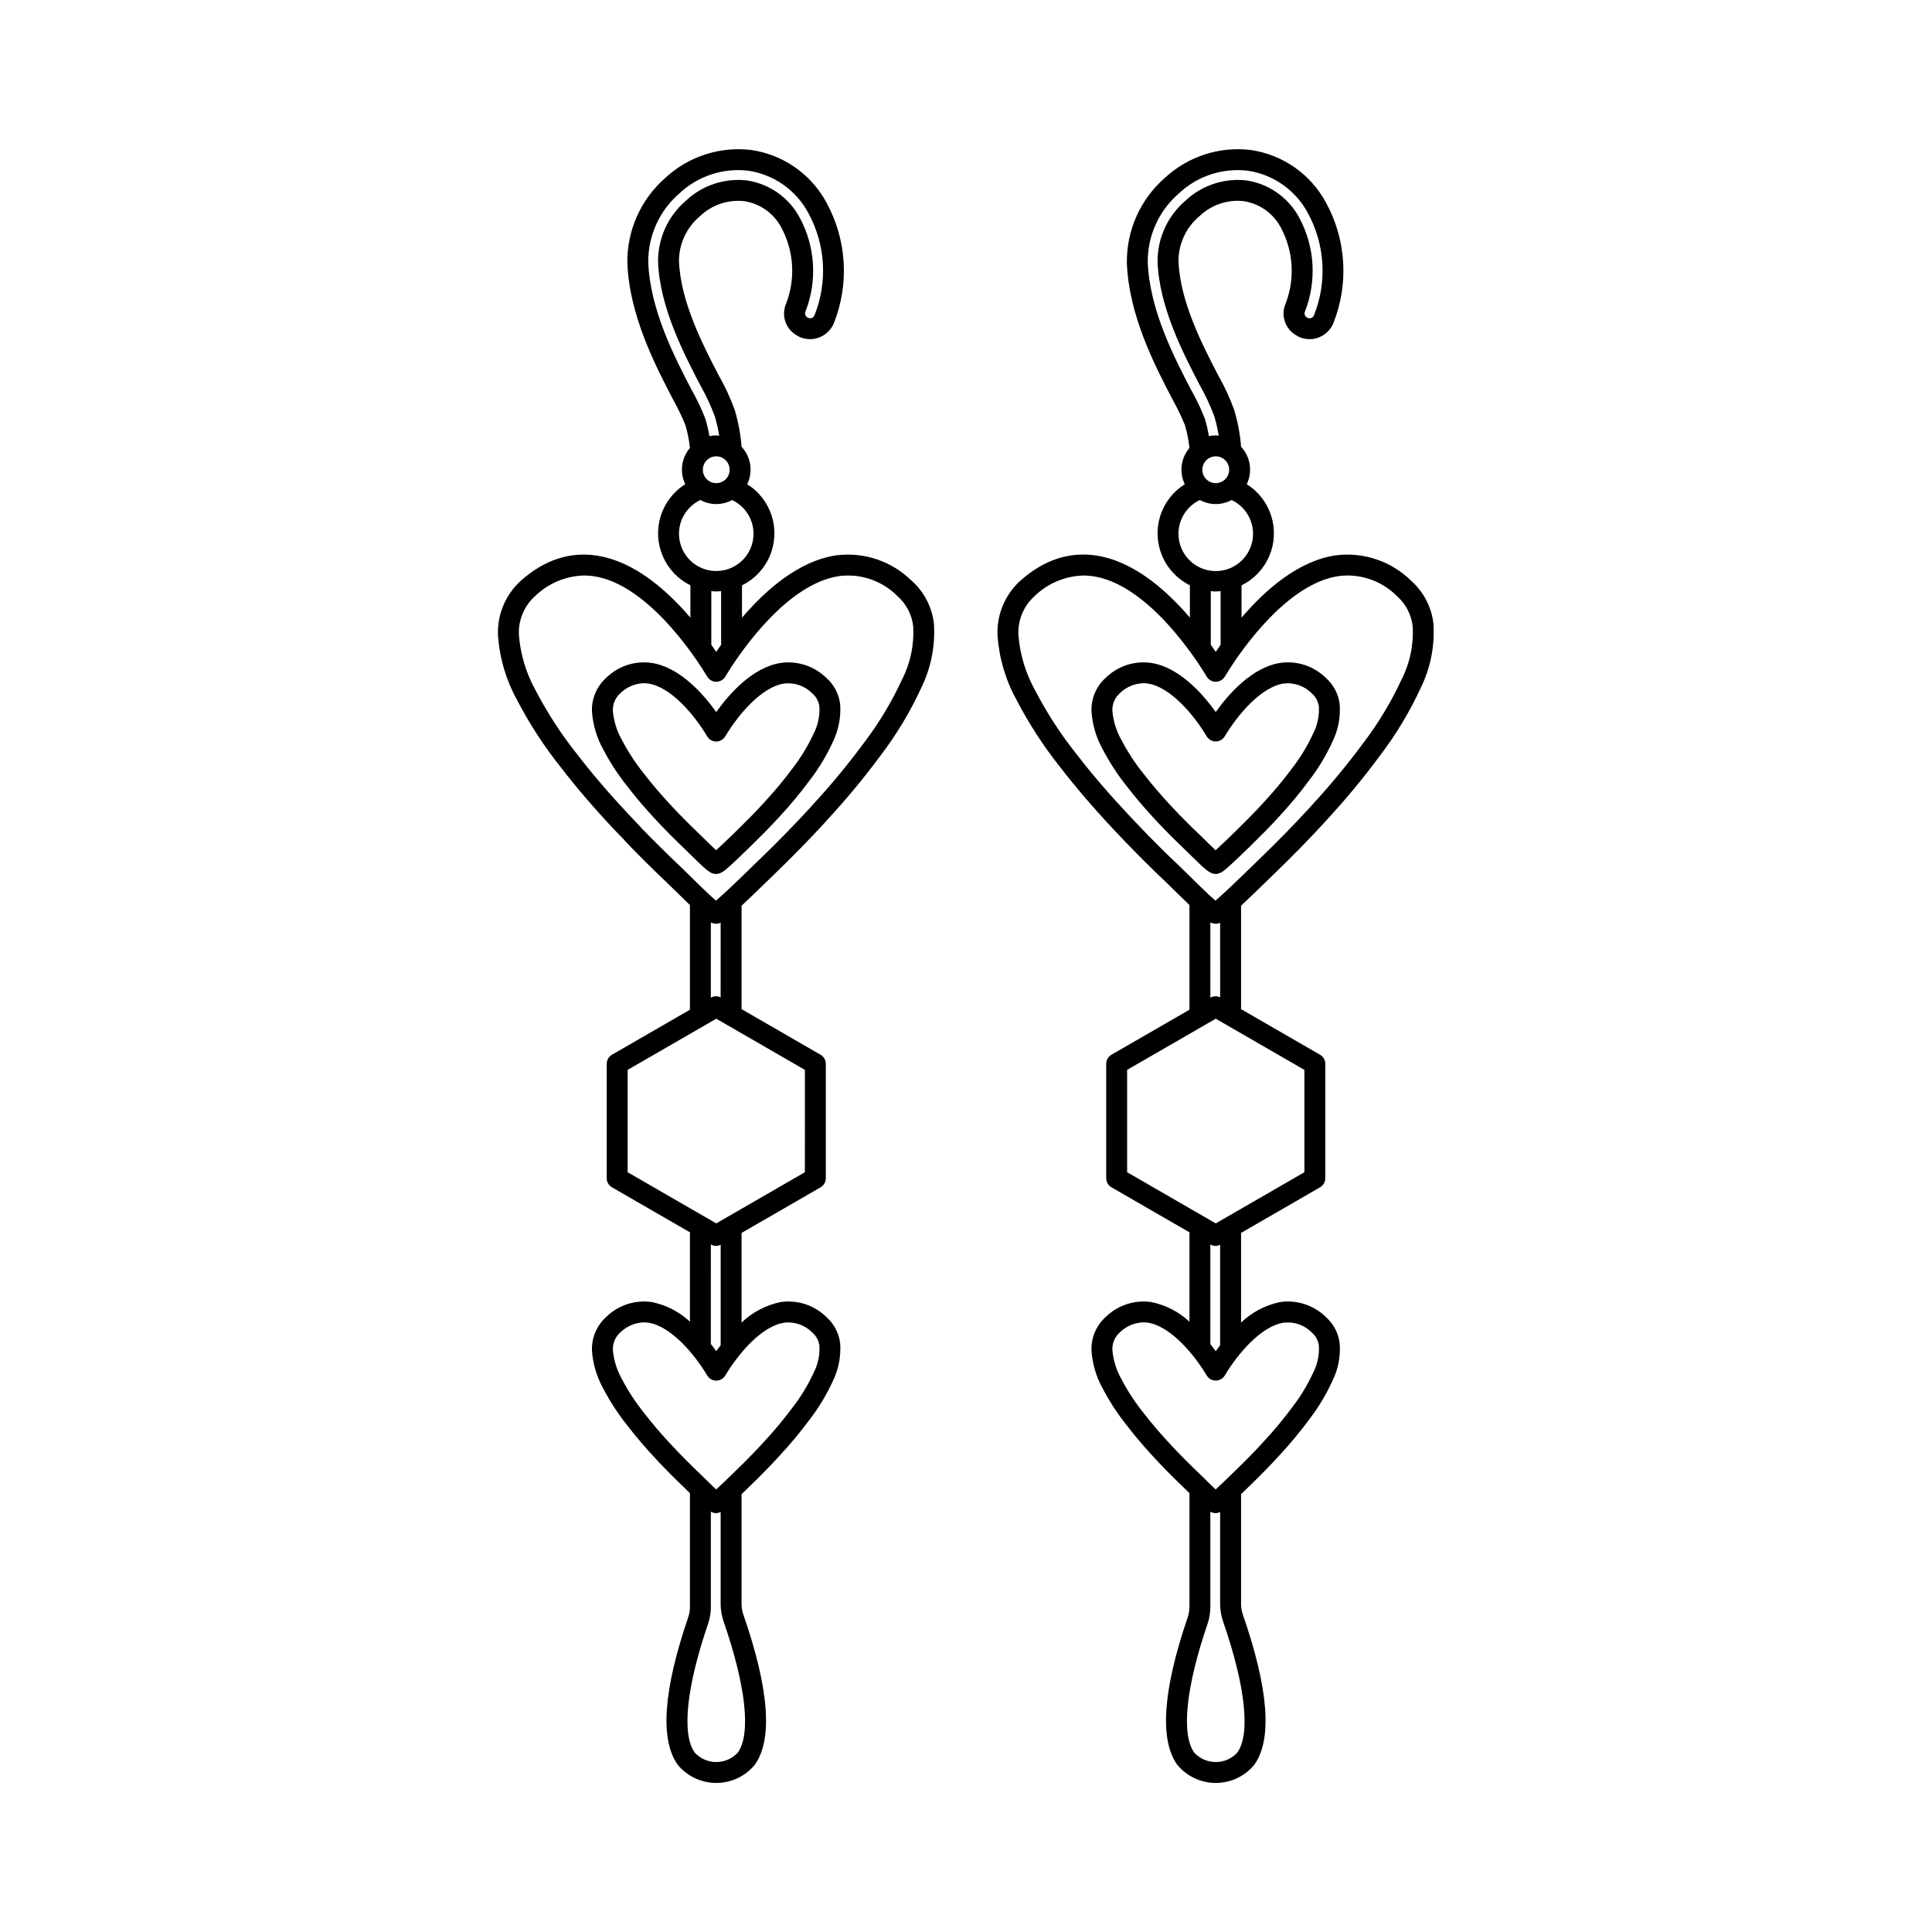 <?xml version="1.0" encoding="UTF-8"?>
<!-- Uploaded to: ICON Repo, www.iconrepo.com, Generator: ICON Repo Mixer Tools -->
<svg fill="#000000" width="800px" height="800px" version="1.1" viewBox="144 144 512 512" xmlns="http://www.w3.org/2000/svg">
 <g>
  <path d="m385.57 297.88c-5.242-5.156-12.555-7.629-19.852-6.723-9.961 1.406-18.762 9.145-25.078 16.543v-8.57c3.289-1.617 5.894-4.356 7.34-7.723 1.445-3.367 1.641-7.141 0.551-10.641-1.094-3.5-3.398-6.492-6.504-8.438 1.59-3.305 0.996-7.242-1.5-9.926-0.258-3.301-0.863-6.562-1.809-9.734-1.152-3.188-2.578-6.269-4.262-9.215-4.035-7.754-10.141-19.477-10.52-30.293 0.008-4.539 2.008-8.852 5.473-11.789 3.117-3.019 7.414-4.512 11.734-4.074 4.289 0.625 8.012 3.289 9.988 7.144 3.269 6.168 3.711 13.449 1.219 19.969-1.398 3.148-0.156 6.844 2.863 8.504 0.262 0.172 0.535 0.32 0.824 0.449 1.051 0.422 2.184 0.59 3.312 0.492 2.492-0.262 4.644-1.859 5.617-4.168 4.156-10.418 3.445-22.145-1.934-31.984-4.066-7.547-11.469-12.723-19.953-13.953-8.328-1.008-16.68 1.719-22.812 7.441-6.469 5.672-10.129 13.891-10.012 22.492 0.512 13.934 7.484 27.305 12.098 36.156 1.223 2.195 2.316 4.461 3.281 6.785 0.59 1.988 0.992 4.027 1.207 6.09-2.281 2.676-2.769 6.441-1.242 9.609-3.102 1.945-5.41 4.934-6.504 8.43s-0.898 7.266 0.543 10.633c1.441 3.363 4.039 6.106 7.324 7.727v8.57c-0.965-1.129-1.984-2.266-3.055-3.387v0.004c-0.066-0.074-0.137-0.141-0.211-0.203-14.5-15.012-29.266-17.234-41.645-6.219-4.109 3.707-6.34 9.062-6.074 14.594 0.426 6 2.16 11.832 5.074 17.09 3.258 6.254 7.109 12.176 11.496 17.695 4.117 5.359 8.805 10.82 14.332 16.707l2.535 2.613h-0.004c0.102 0.148 0.215 0.289 0.34 0.422 3.578 3.723 7.234 7.356 10.848 10.773l1.77 1.73c1.828 1.801 3.246 3.18 4.469 4.344v27.742l-20.668 11.938c-0.855 0.496-1.383 1.41-1.383 2.398v30.324c0 0.988 0.527 1.902 1.383 2.398l20.672 11.934v23.688c-2.832-2.652-6.348-4.457-10.152-5.215-4.414-0.621-8.867 0.84-12.047 3.961-2.527 2.277-3.906 5.562-3.762 8.961 0.246 3.465 1.246 6.84 2.922 9.883 1.816 3.496 3.965 6.805 6.422 9.883 2.297 2.992 4.891 6.023 7.926 9.258 2.434 2.602 4.981 5.144 7.559 7.598l0.953 0.934 0.176 0.172v30.207l0.004 0.004c-0.004 0.895-0.152 1.785-0.445 2.629-6.609 19.332-7.547 32.496-2.793 39.145 2.516 3.051 6.266 4.812 10.223 4.812 3.953-0.004 7.699-1.773 10.215-4.828 4.797-6.742 3.766-20.141-3.051-39.797-0.301-0.875-0.461-1.789-0.473-2.711v-29.188c0.367-0.352 0.754-0.727 1.086-1.051l1.293-1.25c2.902-2.812 5.465-5.441 7.828-8.035 2.816-3.031 5.457-6.219 7.918-9.543 2.387-3.121 4.414-6.496 6.051-10.062 1.523-3.106 2.199-6.555 1.961-10.004-0.32-2.711-1.625-5.207-3.672-7.016-3.191-3.121-7.644-4.582-12.062-3.961-3.914 0.793-7.523 2.684-10.402 5.449v-23.762l20.945-12.09v-0.004c0.855-0.496 1.383-1.41 1.383-2.398v-30.324c0-0.988-0.527-1.902-1.383-2.398l-20.945-12.094v-27.406c1.656-1.547 3.773-3.578 6.555-6.281l1.727-1.672c5.027-4.84 9.797-9.711 14.09-14.402 0.113-0.113 0.215-0.234 0.309-0.363 5.019-5.422 9.738-11.113 14.133-17.051 4.242-5.559 7.859-11.574 10.785-17.926 2.602-5.297 3.769-11.18 3.383-17.07-0.512-4.391-2.621-8.445-5.93-11.383zm-55.312-29.398h0.004c0-1.438 0.867-2.731 2.195-3.281s2.856-0.246 3.871 0.77c1.02 1.016 1.32 2.547 0.773 3.875-0.551 1.328-1.848 2.195-3.281 2.195-1.965 0-3.559-1.594-3.559-3.559zm-14.465-55.012h0.004c-0.062-6.957 2.926-13.594 8.18-18.156 4.906-4.644 11.621-6.871 18.328-6.074 6.777 1.004 12.68 5.156 15.906 11.199 4.562 8.332 5.168 18.266 1.652 27.09-0.129 0.355-0.41 0.633-0.77 0.754-0.355 0.121-0.75 0.078-1.07-0.125-0.582-0.301-0.828-1.004-0.562-1.602 3.168-8.105 2.613-17.191-1.512-24.852-2.844-5.336-8.051-9.008-14.031-9.895-5.945-0.672-11.883 1.32-16.211 5.445-4.691 4.035-7.363 9.934-7.309 16.117 0.422 12.055 6.879 24.441 11.18 32.703 1.492 2.629 2.773 5.371 3.836 8.203 0.512 1.703 0.906 3.438 1.184 5.191-0.262-0.023-0.512-0.078-0.781-0.078h0.004c-0.613 0-1.223 0.059-1.82 0.184-0.262-1.547-0.617-3.074-1.066-4.574-1.031-2.66-2.258-5.242-3.668-7.723-4.379-8.41-11.008-21.113-11.469-33.805zm13.828 63.035c2.613 1.434 5.777 1.434 8.391 0.004 4.188 1.965 6.449 6.574 5.445 11.09-1.008 4.516-5.016 7.727-9.645 7.727-4.625 0-8.633-3.215-9.637-7.731-1.008-4.516 1.258-9.125 5.445-11.09zm2.883 24.137c0.441 0.039 0.875 0.109 1.32 0.109 0.43 0 0.852-0.07 1.277-0.105v14.227c-0.457 0.656-0.895 1.289-1.289 1.883-0.387-0.582-0.855-1.242-1.309-1.891zm-0.074 173.17c0.781 0.469 1.75 0.492 2.551 0.059v26.645c-0.41 0.535-0.812 1.062-1.168 1.562-0.434-0.609-0.914-1.25-1.434-1.91l0.004-26.383zm7.094 134.65h0.004c-1.473 1.59-3.539 2.496-5.707 2.496-2.168 0.004-4.238-0.902-5.711-2.492-3.492-4.891-2.211-17.332 3.531-34.129h0.004c0.488-1.426 0.734-2.918 0.738-4.422v-25.297c0.418 0.219 0.875 0.352 1.348 0.391 0.34-0.012 0.676-0.074 0.992-0.195 0.09-0.027 0.176-0.062 0.258-0.102v24.453c0.012 1.527 0.27 3.043 0.762 4.492 5.941 17.141 7.324 29.824 3.785 34.805zm12.234-113.92 0.004-0.004c2.789-0.359 5.582 0.613 7.543 2.629 1.035 0.902 1.695 2.156 1.848 3.523 0.129 2.465-0.398 4.922-1.535 7.117-1.469 3.199-3.293 6.219-5.441 9.008-2.344 3.168-4.859 6.199-7.535 9.09-2.293 2.516-4.777 5.062-7.582 7.777l-1.312 1.27c-0.598 0.582-1.27 1.238-1.953 1.895-0.68 0.652-1.367 1.305-2 1.879-1.098-1.023-2.543-2.449-3.234-3.133l-1.023-1c-2.504-2.387-4.969-4.852-7.336-7.375-2.914-3.106-5.387-5.996-7.582-8.855-2.242-2.801-4.207-5.816-5.867-9-1.293-2.316-2.086-4.879-2.328-7.523-0.098-1.766 0.602-3.481 1.906-4.676 1.672-1.668 3.918-2.641 6.277-2.723 0.418 0 0.832 0.031 1.246 0.094 5.859 0.898 12.055 8.102 15.582 14.004 0.508 0.836 1.418 1.344 2.398 1.34 0.977-0.008 1.883-0.523 2.383-1.367 3.508-5.879 9.684-13.07 15.547-13.973zm5.543-39.887-23.488 13.559-23.488-13.559 0.008-27.125 23.488-13.559 23.488 13.559zm-22.328-46.344h0.008c-0.809-0.398-1.762-0.375-2.551 0.059l-0.051 0.027 0.004-19.938c0.41 0.199 0.855 0.316 1.309 0.352 0.445 0.012 0.887-0.082 1.289-0.277zm48.059-84.199 0.008-0.004c-2.766 5.981-6.18 11.641-10.18 16.879-4.301 5.809-8.918 11.375-13.832 16.672-0.074 0.082-0.148 0.172-0.211 0.262-4.281 4.664-8.945 9.426-13.863 14.164l-1.742 1.691c-1.738 1.691-4.938 4.805-7.41 7.07l-0.016 0.012c-0.777 0.715-1.496 1.359-2.055 1.832-2.012-1.746-5.832-5.519-7.465-7.129l-1.844-1.805c-3.562-3.371-7.152-6.934-10.391-10.25v0.004c-0.102-0.148-0.215-0.289-0.336-0.418l-2.769-2.914c-5.402-5.758-9.977-11.09-13.988-16.301-4.172-5.242-7.836-10.875-10.938-16.816-2.535-4.531-4.062-9.555-4.481-14.73-0.215-3.894 1.336-7.68 4.219-10.309 3.496-3.414 8.152-5.383 13.039-5.512 6.629 0 13.691 3.883 21.293 11.793 4.297 4.606 8.105 9.641 11.363 15.027 0.641 1.07 1.918 1.578 3.117 1.246 0.477-0.141 0.91-0.402 1.262-0.754 0.164-0.16 0.309-0.348 0.426-0.551 0 0 0.859-1.402 0.949-1.535 3.406-5.398 15.578-23.152 29.305-25.086 5.691-0.695 11.379 1.293 15.398 5.379 2.297 2.039 3.758 4.852 4.109 7.902 0.297 4.906-0.727 9.801-2.961 14.176z"/>
  <path d="m362.98 323.64c-3.191-3.117-7.648-4.578-12.062-3.961-7.465 1.145-13.664 8.191-17.105 13.02-3.457-4.836-9.664-11.875-17.117-13.02h-0.004c-4.414-0.637-8.871 0.828-12.047 3.957-2.531 2.273-3.914 5.562-3.766 8.961 0.246 3.469 1.242 6.84 2.922 9.883 1.812 3.496 3.965 6.805 6.422 9.883 2.289 2.981 4.879 6.012 7.926 9.266 2.434 2.602 4.981 5.137 7.559 7.598l0.945 0.93c5.012 4.945 5.574 5.328 7.094 5.473v-0.004c0.172 0 0.348-0.016 0.516-0.051 0.387-0.09 0.754-0.238 1.098-0.438 0.129-0.062 0.254-0.137 0.375-0.223 0.336-0.246 0.66-0.512 0.969-0.789 0.266-0.215 0.566-0.477 0.867-0.754 0.074-0.062 0.145-0.129 0.207-0.191 1.344-1.227 3.008-2.832 4.227-4.016l0.91-0.887c1.312-1.293 2.629-2.59 3.938-3.918 1.328-1.348 2.613-2.715 3.879-4.098l-0.008 0.004c2.816-3.035 5.457-6.223 7.914-9.551 2.387-3.117 4.422-6.492 6.055-10.062 1.52-3.102 2.195-6.551 1.961-9.996-0.32-2.711-1.625-5.211-3.672-7.016zm-3.359 14.789c-1.477 3.191-3.305 6.215-5.449 9.004-2.34 3.168-4.856 6.199-7.535 9.086-1.219 1.34-2.453 2.656-3.754 3.977-1.27 1.289-2.562 2.562-3.836 3.812l-0.898 0.875c-1.215 1.18-2.883 2.793-4.375 4.148-1.094-1.02-2.539-2.445-3.227-3.125l-1.008-0.992c-2.508-2.387-4.973-4.852-7.34-7.375-2.918-3.121-5.398-6.012-7.582-8.859l-0.004-0.004c-2.242-2.801-4.207-5.816-5.867-8.996-1.293-2.316-2.086-4.879-2.324-7.519-0.098-1.766 0.598-3.484 1.902-4.684 1.676-1.668 3.922-2.637 6.281-2.719 0.418 0 0.836 0.031 1.246 0.098 5.859 0.898 12.055 8.102 15.57 14.004v-0.004c0.637 1.078 1.918 1.59 3.121 1.25 0.371-0.102 0.719-0.281 1.012-0.527 0.262-0.207 0.484-0.457 0.656-0.746 3.508-5.883 9.684-13.074 15.547-13.977 2.789-0.355 5.582 0.617 7.543 2.633 1.035 0.898 1.695 2.156 1.852 3.519 0.125 2.469-0.402 4.926-1.531 7.121z"/>
  <path d="m517.94 297.88c-5.246-5.156-12.559-7.629-19.859-6.723-9.961 1.406-18.754 9.145-25.066 16.531v-8.559c3.289-1.617 5.891-4.356 7.34-7.723 1.445-3.367 1.641-7.141 0.547-10.641-1.09-3.5-3.394-6.492-6.5-8.438 1.59-3.305 0.996-7.242-1.5-9.926-0.262-3.301-0.867-6.566-1.816-9.738-1.156-3.184-2.582-6.266-4.254-9.211-4.035-7.754-10.141-19.477-10.523-30.293 0.004-4.543 2.008-8.852 5.473-11.789 3.113-3.031 7.414-4.523 11.734-4.074 4.289 0.629 8.008 3.289 9.984 7.144 3.273 6.172 3.719 13.457 1.215 19.977-1.387 3.148-0.141 6.836 2.875 8.496 0.258 0.172 0.531 0.32 0.816 0.445 1.047 0.426 2.188 0.598 3.316 0.496 2.492-0.262 4.644-1.859 5.613-4.168 4.16-10.414 3.453-22.145-1.93-31.984-4.066-7.547-11.465-12.723-19.949-13.953-8.332-1.008-16.684 1.719-22.816 7.441-6.469 5.672-10.125 13.891-10.012 22.492 0.512 13.941 7.477 27.312 12.094 36.156 1.227 2.195 2.324 4.461 3.285 6.785 0.59 1.988 0.992 4.031 1.203 6.098-2.277 2.672-2.762 6.438-1.234 9.602-3.106 1.941-5.414 4.93-6.508 8.426s-0.902 7.266 0.539 10.633c1.441 3.367 4.039 6.109 7.324 7.727v8.566c-0.965-1.125-1.977-2.258-3.051-3.379-0.074-0.078-0.156-0.152-0.234-0.223-14.5-15.012-29.258-17.215-41.617-6.199l-0.004 0.004c-4.109 3.707-6.34 9.062-6.074 14.594 0.43 5.996 2.16 11.832 5.078 17.09 3.254 6.254 7.102 12.18 11.488 17.699 4.129 5.359 8.816 10.824 14.336 16.703l2.875 3.035c3.523 3.676 7.18 7.301 10.848 10.773l1.777 1.738c1.824 1.801 3.242 3.176 4.461 4.34v27.738l-20.676 11.934v0.004c-0.855 0.496-1.379 1.41-1.383 2.398v30.324c0.004 0.988 0.527 1.902 1.383 2.398l20.676 11.934v23.688c-2.832-2.652-6.352-4.457-10.156-5.215-4.41-0.621-8.863 0.84-12.043 3.961-2.531 2.273-3.91 5.562-3.758 8.961 0.238 3.469 1.234 6.844 2.918 9.887 1.816 3.496 3.969 6.805 6.426 9.879 2.301 3 4.898 6.031 7.926 9.258 2.434 2.602 4.981 5.144 7.551 7.59l0.887 0.871 0.25 0.246v30.207c-0.004 0.895-0.156 1.781-0.441 2.629-6.609 19.332-7.547 32.496-2.793 39.145h-0.004c2.519 3.051 6.269 4.812 10.223 4.812 3.957-0.004 7.703-1.773 10.215-4.828 4.797-6.742 3.766-20.141-3.055-39.809-0.301-0.867-0.457-1.781-0.469-2.699v-29.191c0.367-0.355 0.762-0.734 1.098-1.059l1.285-1.238c2.914-2.824 5.477-5.457 7.824-8.035 2.816-3.031 5.461-6.219 7.922-9.547 2.379-3.117 4.406-6.488 6.043-10.055 1.551-3.098 2.231-6.559 1.965-10.012-0.32-2.711-1.629-5.207-3.676-7.012-3.184-3.121-7.637-4.586-12.055-3.961-3.914 0.793-7.523 2.684-10.406 5.453v-23.77l20.941-12.09c0.855-0.496 1.383-1.41 1.383-2.398v-30.324c0-0.988-0.527-1.902-1.383-2.398l-20.941-12.09v-27.414c1.656-1.543 3.773-3.574 6.547-6.277l1.723-1.672c5.019-4.82 9.789-9.699 14.102-14.402 0.113-0.113 0.219-0.234 0.312-0.363 5.019-5.422 9.738-11.113 14.129-17.055 4.238-5.562 7.852-11.574 10.785-17.922 2.606-5.297 3.773-11.18 3.387-17.07-0.512-4.394-2.625-8.445-5.934-11.383zm-55.305-29.398h-0.004c0.004-1.438 0.871-2.734 2.199-3.281 1.328-0.551 2.856-0.246 3.871 0.773 1.016 1.016 1.32 2.547 0.77 3.875s-1.848 2.191-3.285 2.191c-1.965-0.004-3.555-1.594-3.555-3.559zm-14.465-55.012h-0.004c-0.059-6.957 2.93-13.594 8.184-18.156 4.902-4.648 11.621-6.871 18.328-6.074 6.773 1.004 12.676 5.156 15.906 11.199 4.559 8.332 5.164 18.266 1.648 27.09-0.133 0.355-0.414 0.629-0.773 0.754-0.355 0.121-0.746 0.074-1.066-0.125-0.582-0.301-0.832-1.004-0.566-1.602 3.172-8.105 2.621-17.191-1.512-24.852-2.844-5.336-8.047-9.008-14.027-9.895-5.941-0.668-11.875 1.328-16.211 5.445-4.684 4.039-7.359 9.934-7.312 16.117 0.43 12.055 6.883 24.441 11.184 32.703 1.488 2.633 2.769 5.375 3.84 8.203 0.508 1.703 0.906 3.438 1.184 5.191-0.262-0.023-0.516-0.078-0.785-0.078-0.609 0-1.219 0.059-1.816 0.184-0.262-1.547-0.613-3.074-1.062-4.574-1.035-2.66-2.262-5.242-3.676-7.723-4.379-8.406-11-21.102-11.465-33.805zm13.824 63.035h-0.004c2.613 1.434 5.777 1.434 8.391 0 4.191 1.965 6.461 6.578 5.453 11.098-1.004 4.519-5.016 7.734-9.645 7.734-4.629 0.004-8.641-3.211-9.648-7.731-1.008-4.519 1.258-9.133 5.449-11.102zm2.879 24.137c0.441 0.039 0.879 0.109 1.324 0.109 0.43 0 0.852-0.07 1.277-0.105v14.223c-0.457 0.656-0.895 1.289-1.289 1.883-0.395-0.59-0.859-1.25-1.312-1.898zm-0.074 173.17c0.777 0.469 1.75 0.492 2.551 0.059v26.641c-0.41 0.535-0.816 1.066-1.172 1.566-0.434-0.605-0.91-1.246-1.426-1.906v-26.387zm7.098 134.65c-1.469 1.59-3.539 2.496-5.707 2.496-2.168 0.004-4.234-0.902-5.707-2.492-3.492-4.891-2.211-17.332 3.539-34.145 0.48-1.418 0.727-2.906 0.73-4.406v-25.297 0.004c0.418 0.215 0.879 0.348 1.348 0.387 0.34-0.012 0.676-0.074 0.996-0.195 0.086-0.027 0.172-0.062 0.254-0.102v24.453c0.008 1.527 0.266 3.047 0.762 4.492 5.945 17.141 7.328 29.824 3.785 34.805zm12.242-113.92v-0.004c2.785-0.371 5.586 0.605 7.535 2.633 1.035 0.898 1.695 2.152 1.852 3.512 0.125 2.469-0.402 4.926-1.535 7.121-1.473 3.195-3.301 6.219-5.441 9.012-2.344 3.172-4.863 6.203-7.547 9.09-2.273 2.504-4.758 5.055-7.57 7.777l-1.305 1.258c-1.195 1.16-2.695 2.621-3.965 3.785-1.141-1.062-2.66-2.566-3.305-3.203l-0.949-0.93c-2.504-2.387-4.969-4.852-7.336-7.375-2.902-3.102-5.383-5.992-7.582-8.852h-0.004c-2.238-2.805-4.207-5.82-5.867-9.004-1.297-2.316-2.09-4.883-2.324-7.527-0.102-1.766 0.598-3.484 1.906-4.68 1.672-1.664 3.914-2.637 6.277-2.715 0.414 0 0.832 0.031 1.242 0.094 5.856 0.898 12.055 8.102 15.582 14.004 0.445 0.73 1.199 1.219 2.047 1.316 0.852 0.094 1.699-0.199 2.309-0.801 0.16-0.16 0.301-0.34 0.418-0.535 3.516-5.891 9.707-13.082 15.562-13.98zm5.535-39.887-23.488 13.559-23.488-13.559v-27.125l23.488-13.559 23.488 13.559zm-22.32-46.34-0.004-0.004c-0.809-0.398-1.762-0.375-2.551 0.059l-0.043 0.027-0.004-19.934c0.41 0.195 0.852 0.312 1.305 0.348 0.449 0.012 0.891-0.082 1.293-0.277zm48.059-84.199-0.004-0.008c-2.769 5.981-6.18 11.641-10.18 16.875-4.297 5.812-8.914 11.379-13.828 16.676-0.074 0.082-0.148 0.172-0.211 0.262-4.297 4.68-8.961 9.441-13.871 14.164l-1.742 1.691c-2.293 2.231-7.141 6.945-9.48 8.914-2.008-1.746-5.824-5.516-7.453-7.125l-1.852-1.809c-3.617-3.418-7.207-6.981-10.73-10.668l-2.766-2.914c-5.398-5.75-9.973-11.078-13.992-16.301v0.004c-4.172-5.242-7.832-10.875-10.93-16.816-2.535-4.531-4.062-9.555-4.484-14.73-0.211-3.894 1.34-7.68 4.223-10.309 3.484-3.406 8.129-5.371 13.004-5.504 6.598 0 13.652 3.871 21.16 11.617 4.363 4.652 8.23 9.746 11.531 15.203 0.645 1.062 1.918 1.57 3.117 1.238 0.477-0.137 0.91-0.395 1.254-0.754 0.16-0.156 0.297-0.332 0.414-0.523 0 0 0.879-1.434 0.969-1.566 3.406-5.391 15.566-23.145 29.293-25.082 5.691-0.699 11.383 1.289 15.402 5.379 2.297 2.039 3.762 4.852 4.113 7.902 0.301 4.906-0.723 9.801-2.961 14.176z"/>
  <path d="m495.35 323.64c-3.176-3.133-7.637-4.602-12.055-3.965-7.453 1.141-13.664 8.188-17.113 13.02-3.457-4.836-9.668-11.875-17.121-13.02h0.004c-4.414-0.633-8.867 0.828-12.047 3.957-2.535 2.269-3.914 5.562-3.762 8.961 0.238 3.469 1.234 6.84 2.918 9.883 1.816 3.492 3.969 6.805 6.426 9.883 2.297 2.992 4.891 6.016 7.926 9.266 2.434 2.602 4.981 5.137 7.551 7.59l0.875 0.859c5.043 4.981 5.656 5.402 7.168 5.543v0.004c0.184 0 0.363-0.016 0.543-0.055 0.391-0.094 0.766-0.246 1.113-0.453 0.105-0.055 0.207-0.117 0.305-0.188 0.355-0.254 0.695-0.531 1.016-0.824 0.262-0.215 0.566-0.48 1.059-0.934 1.352-1.23 3.019-2.844 4.246-4.031l0.887-0.859c1.312-1.293 2.621-2.582 3.938-3.918 1.328-1.348 2.617-2.715 3.871-4.098 2.816-3.031 5.457-6.223 7.914-9.551 2.391-3.113 4.422-6.488 6.055-10.055 1.547-3.098 2.223-6.559 1.961-10.008-0.316-2.711-1.629-5.207-3.676-7.008zm-3.367 14.789h0.004c-1.473 3.195-3.297 6.211-5.438 9-2.344 3.168-4.863 6.203-7.547 9.09-1.215 1.34-2.445 2.652-3.742 3.965-1.273 1.289-2.562 2.566-3.836 3.816l-0.875 0.852c-1.219 1.18-2.898 2.809-4.402 4.172-1.137-1.062-2.652-2.559-3.293-3.191l-0.941-0.926c-2.508-2.387-4.973-4.852-7.34-7.375-2.914-3.113-5.391-6.008-7.582-8.855l-0.004 0.004c-2.242-2.809-4.207-5.82-5.867-9.004-1.297-2.316-2.09-4.879-2.324-7.523-0.102-1.766 0.598-3.484 1.906-4.68 1.672-1.668 3.914-2.637 6.277-2.719 0.414 0 0.832 0.031 1.242 0.098 5.863 0.898 12.059 8.102 15.578 14.004v-0.004c0.508 0.836 1.418 1.344 2.394 1.34 0.977-0.008 1.879-0.52 2.383-1.359 3.523-5.891 9.707-13.082 15.562-13.984v0.004c2.785-0.352 5.578 0.625 7.535 2.637 1.035 0.898 1.695 2.152 1.852 3.512 0.125 2.473-0.406 4.93-1.539 7.129z"/>
 </g>
</svg>